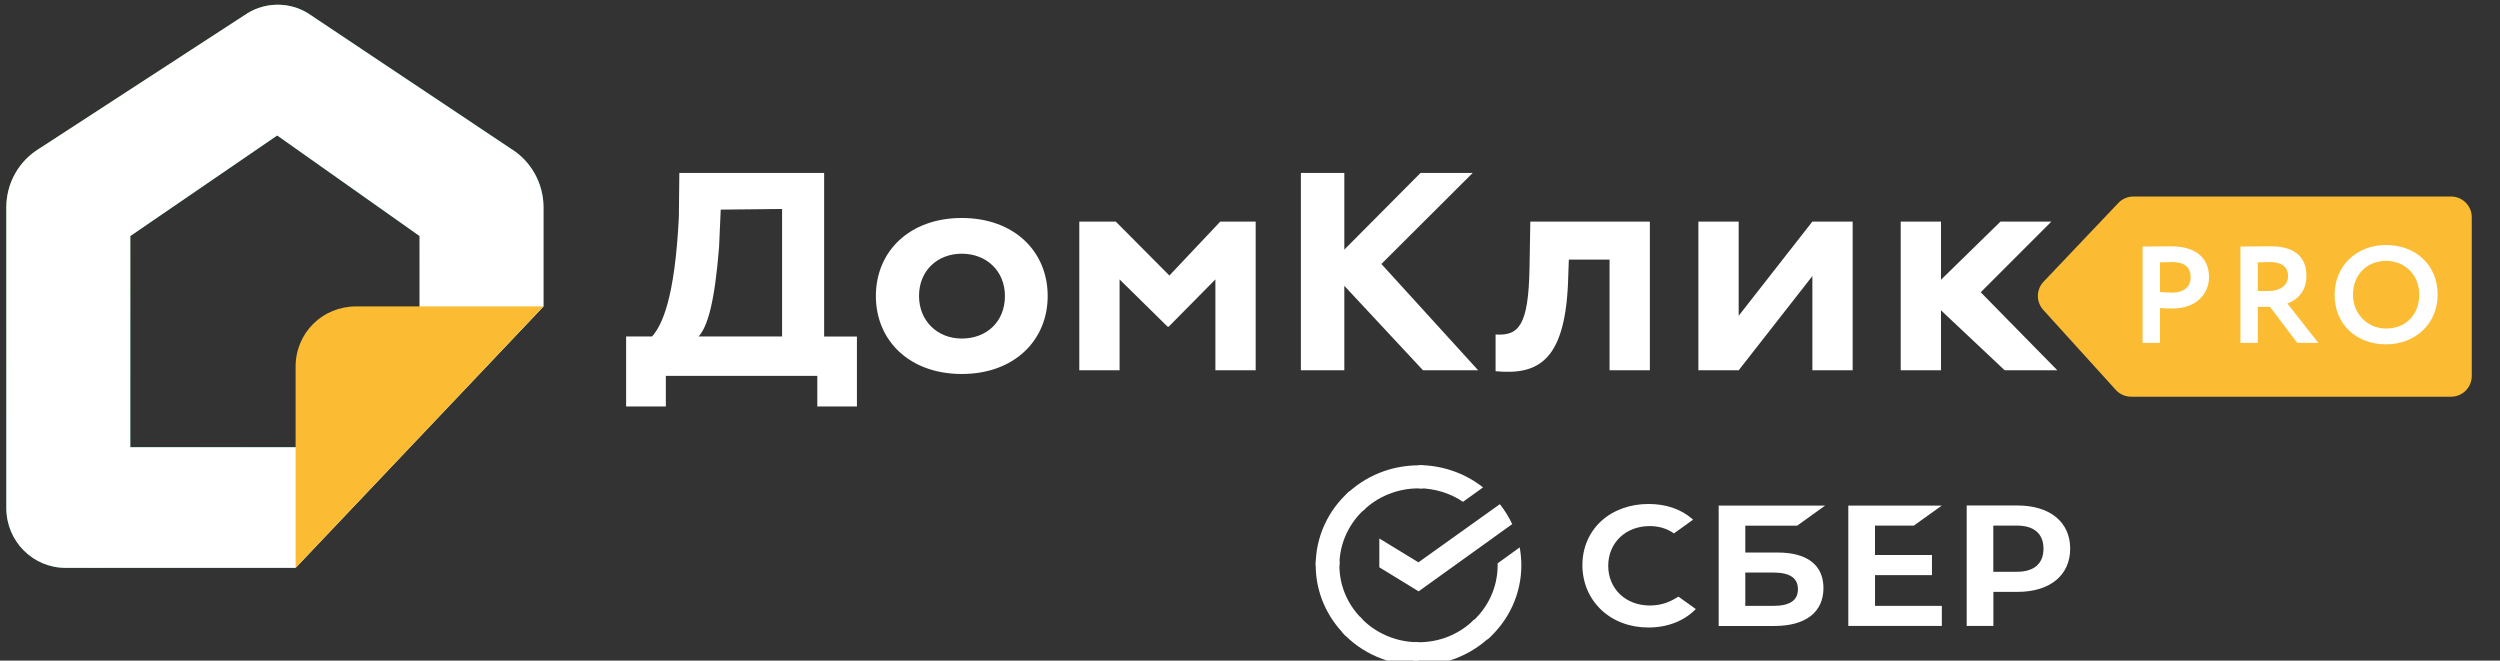 <?xml version="1.0" encoding="UTF-8"?> <svg xmlns="http://www.w3.org/2000/svg" width="246" height="65" viewBox="0 0 246 65" fill="none"><rect x="0" y="0" width="246" height="65" fill="#333333" stroke="none"/> <g clip-path="url(#clip0)"> <path d="M29.087 55.878H6.459C3.226 55.878 0.624 53.249 0.624 49.997V20.402C0.624 18.035 1.844 15.856 3.857 14.631L24.368 1.294C26.178 0.191 28.475 0.191 30.285 1.294L50.272 14.631C52.264 15.856 53.484 18.054 53.484 20.402V30.152L29.087 55.877V55.878ZM12.822 44.003H31.303L41.285 32.13V23.225L27.276 13.329L12.822 23.225V44.005V44.003Z" fill="url(#paint0_linear)"></path> <path d="M29.087 55.878H6.459C3.226 55.878 0.624 53.249 0.624 49.997V20.402C0.624 18.035 1.844 15.856 3.857 14.631L24.368 1.294C26.178 0.191 28.475 0.191 30.285 1.294L50.272 14.631C52.264 15.856 53.484 18.054 53.484 20.402V30.152L29.087 55.877V55.878ZM12.822 44.003H31.303L41.285 32.13V23.225L27.276 13.329L12.822 23.225V44.005V44.003Z" fill="white"></path> <path d="M29.087 55.878V36.089C29.087 32.73 31.75 30.15 35.044 30.15H53.484L29.087 55.878V55.878Z" fill="#FBBC33"></path> <path d="M61.622 33.109H64.163C65.143 31.994 66.396 29.425 66.8 21.365L66.847 17.018H81.095V33.118H84.321V39.997H80.422V36.987H65.519V39.997H61.61V33.109H61.62H61.622ZM68.744 33.109H76.957V20.562L70.919 20.627L70.757 24.3C70.313 29.894 69.602 32.151 68.744 33.109ZM94.639 21.45C99.782 21.45 103.092 24.73 103.092 29.126C103.092 33.511 99.78 36.8 94.641 36.8C89.499 36.8 86.187 33.52 86.187 29.126C86.187 24.73 89.501 21.45 94.641 21.45H94.639ZM94.639 33.313C97.087 33.313 98.886 31.655 98.886 29.126C98.886 26.652 97.056 24.964 94.641 24.964C92.291 24.964 90.432 26.587 90.432 29.126C90.432 31.562 92.224 33.313 94.641 33.313H94.639ZM106.203 21.806H109.793L115.069 27.111L120.074 21.806H123.559V36.435H119.595V27.495L115 32.144H114.894L110.167 27.495V36.435H106.203V21.805V21.806ZM187.029 21.806H190.994V36.435H187.029V21.805V21.806ZM194.903 28.759L202.442 36.435H197.261L189.426 29.059L196.847 21.806H201.854L194.903 28.759V28.759ZM158.369 25.547H154.374L154.317 27.129C154.124 35.461 151.449 36.932 147.165 36.528V32.914C149.464 33.063 150.397 32.014 150.505 26.392L150.582 21.808H162.346V36.437H158.381V25.547H158.369V25.547ZM167.121 36.435V21.805H171.086V31.072L178.336 21.805H182.302V36.434H178.338V27.164L171.088 36.434H167.121V36.435ZM128.007 17.018H132.281V24.562L139.781 17.018H144.912L135.93 25.976L145.451 36.435H140.023L132.281 28.123V36.435H128.007V17.018V17.018Z" fill="white"></path> <path d="M188.322 51.718L191.077 49.749H181.873V61.594H191.077V59.619H184.502V56.59H190.105V54.612H184.5V51.717H188.322V51.718ZM174.932 54.37H171.737V51.728H176.839L179.592 49.751H169.118V61.596H174.595C177.677 61.596 179.428 60.237 179.428 57.866C179.428 55.607 177.83 54.37 174.935 54.37H174.932ZM174.471 59.619H171.737V56.337H174.471C176.138 56.337 176.917 56.891 176.917 57.978C176.917 59.103 176.087 59.619 174.471 59.619V59.619ZM198.528 49.741H193.523V61.594H196.149V58.24H198.528C201.724 58.24 203.706 56.601 203.706 53.986C203.706 51.372 201.724 49.741 198.528 49.741ZM198.471 56.263H196.141V51.718H198.471C200.155 51.718 201.08 52.526 201.08 53.986C201.08 55.457 200.155 56.263 198.471 56.263ZM164.603 59.028C163.907 59.397 163.125 59.587 162.332 59.58C159.963 59.58 158.249 57.931 158.249 55.674C158.249 53.414 159.963 51.766 162.332 51.766C163.226 51.766 164.035 52.008 164.718 52.487L166.597 51.137L166.471 51.025C165.373 50.08 163.901 49.591 162.216 49.591C160.396 49.591 158.739 50.192 157.556 51.277C156.363 52.374 155.708 53.911 155.708 55.607C155.708 57.312 156.363 58.868 157.548 59.993C158.731 61.128 160.386 61.746 162.197 61.746C164.092 61.746 165.739 61.098 166.865 59.928L165.162 58.709L164.603 59.028V59.028ZM147.588 49.611C148.066 50.212 148.464 50.871 148.804 51.571L139.594 58.189L135.725 55.821V52.985L139.574 55.333L147.588 49.609V49.611ZM131.797 55.626C131.797 55.49 131.797 55.374 131.817 55.238L129.486 55.12C129.486 55.278 129.465 55.451 129.465 55.607C129.465 58.325 130.602 60.787 132.435 62.574L134.09 60.964C133.362 60.267 132.783 59.435 132.39 58.519C131.996 57.602 131.794 56.619 131.797 55.626V55.626ZM139.574 48.057C139.712 48.057 139.832 48.057 139.972 48.077L140.092 45.807C139.931 45.807 139.752 45.788 139.594 45.788C138.263 45.788 136.945 46.043 135.717 46.539C134.489 47.036 133.374 47.763 132.438 48.679L134.09 50.29C134.805 49.584 135.658 49.022 136.6 48.638C137.541 48.255 138.552 48.057 139.574 48.057ZM139.574 63.196C139.433 63.196 139.313 63.196 139.175 63.176L139.053 65.447C139.216 65.447 139.395 65.467 139.553 65.467C140.884 65.467 142.202 65.211 143.43 64.714C144.659 64.217 145.773 63.49 146.71 62.574L145.055 60.964C144.344 61.676 143.492 62.24 142.55 62.624C141.608 63.007 140.595 63.202 139.574 63.196V63.196Z" fill="white"></path> <path d="M143.961 49.378L145.933 47.96C144.135 46.544 141.89 45.77 139.574 45.768V48.039C141.208 48.059 142.725 48.543 143.959 49.378H143.961ZM149.7 55.626C149.7 55.026 149.639 54.444 149.542 53.861L147.368 55.431V55.628C147.368 57.858 146.372 59.857 144.797 61.234L146.372 62.924C147.421 62 148.26 60.873 148.833 59.616C149.406 58.359 149.701 57 149.7 55.626V55.626ZM139.574 63.196C138.485 63.196 137.409 62.974 136.416 62.542C135.423 62.111 134.535 61.48 133.812 60.692L132.078 62.225C133.021 63.246 134.176 64.063 135.468 64.621C136.76 65.179 138.159 65.467 139.574 65.465V63.196ZM134.369 50.019L132.795 48.331C131.744 49.253 130.904 50.379 130.331 51.636C129.757 52.893 129.462 54.252 129.465 55.626H131.797C131.797 53.414 132.793 51.395 134.369 50.019Z" fill="white"></path> <path d="M208.447 19.971C208.634 19.773 208.861 19.614 209.115 19.505C209.368 19.396 209.642 19.34 209.919 19.339H241.188C242.31 19.339 243.221 20.249 243.221 21.372V37.001C243.221 38.124 242.31 39.036 241.188 39.036H209.7C209.414 39.035 209.133 38.974 208.873 38.859C208.614 38.744 208.383 38.577 208.195 38.368L201.053 30.489C200.707 30.104 200.52 29.609 200.526 29.099C200.532 28.588 200.731 28.097 201.086 27.72L208.447 19.971V19.971Z" fill="#FBBC33"></path> <path d="M212.542 33.735V30.314C212.961 30.353 213.516 30.353 213.809 30.353C216.13 30.353 217.368 28.892 217.368 27.28C217.368 25.724 216.464 24.235 213.599 24.235C212.918 24.235 211.375 24.261 210.832 24.261V33.737H212.542V33.735ZM213.766 25.789C214.935 25.789 215.561 26.278 215.561 27.267C215.561 28.32 214.768 28.795 213.752 28.795C213.363 28.795 212.947 28.768 212.542 28.728V25.817C213.001 25.803 213.418 25.789 213.766 25.789ZM222.171 33.735V30.19H223.366L226.05 33.735H228.123L225.078 29.865C225.883 29.593 226.954 28.781 226.954 27.156C226.954 25.52 226.078 24.233 223.423 24.233C223.144 24.233 221.002 24.259 220.461 24.259V33.735H222.171V33.735ZM223.34 25.789C224.73 25.789 225.147 26.426 225.147 27.17C225.147 28.145 224.271 28.632 223.283 28.632H222.171V25.815C222.63 25.803 223.018 25.789 223.34 25.789V25.789ZM229.725 28.998C229.725 31.949 231.895 33.885 234.788 33.885C237.679 33.885 239.862 31.84 239.862 28.998C239.862 26.047 237.679 24.111 234.788 24.111C231.797 24.111 229.725 26.25 229.725 28.996V28.998ZM231.533 28.998C231.533 27.034 232.923 25.669 234.788 25.669C236.622 25.669 238.055 27.034 238.055 28.998C238.055 30.865 236.831 32.327 234.788 32.327C232.964 32.327 231.533 30.893 231.533 28.998Z" fill="white"></path> </g> <defs> <linearGradient id="paint0_linear" x1="-0.183" y1="11.35" x2="37.407" y2="47.86" gradientUnits="userSpaceOnUse"> <stop stop-color="#6BBD3F"></stop> <stop offset="0.62" stop-color="#209A73"></stop> <stop offset="1" stop-color="#0276A2"></stop> </linearGradient> <clipPath id="clip0"> <rect width="246" height="65" fill="white"></rect> </clipPath> </defs> </svg> 